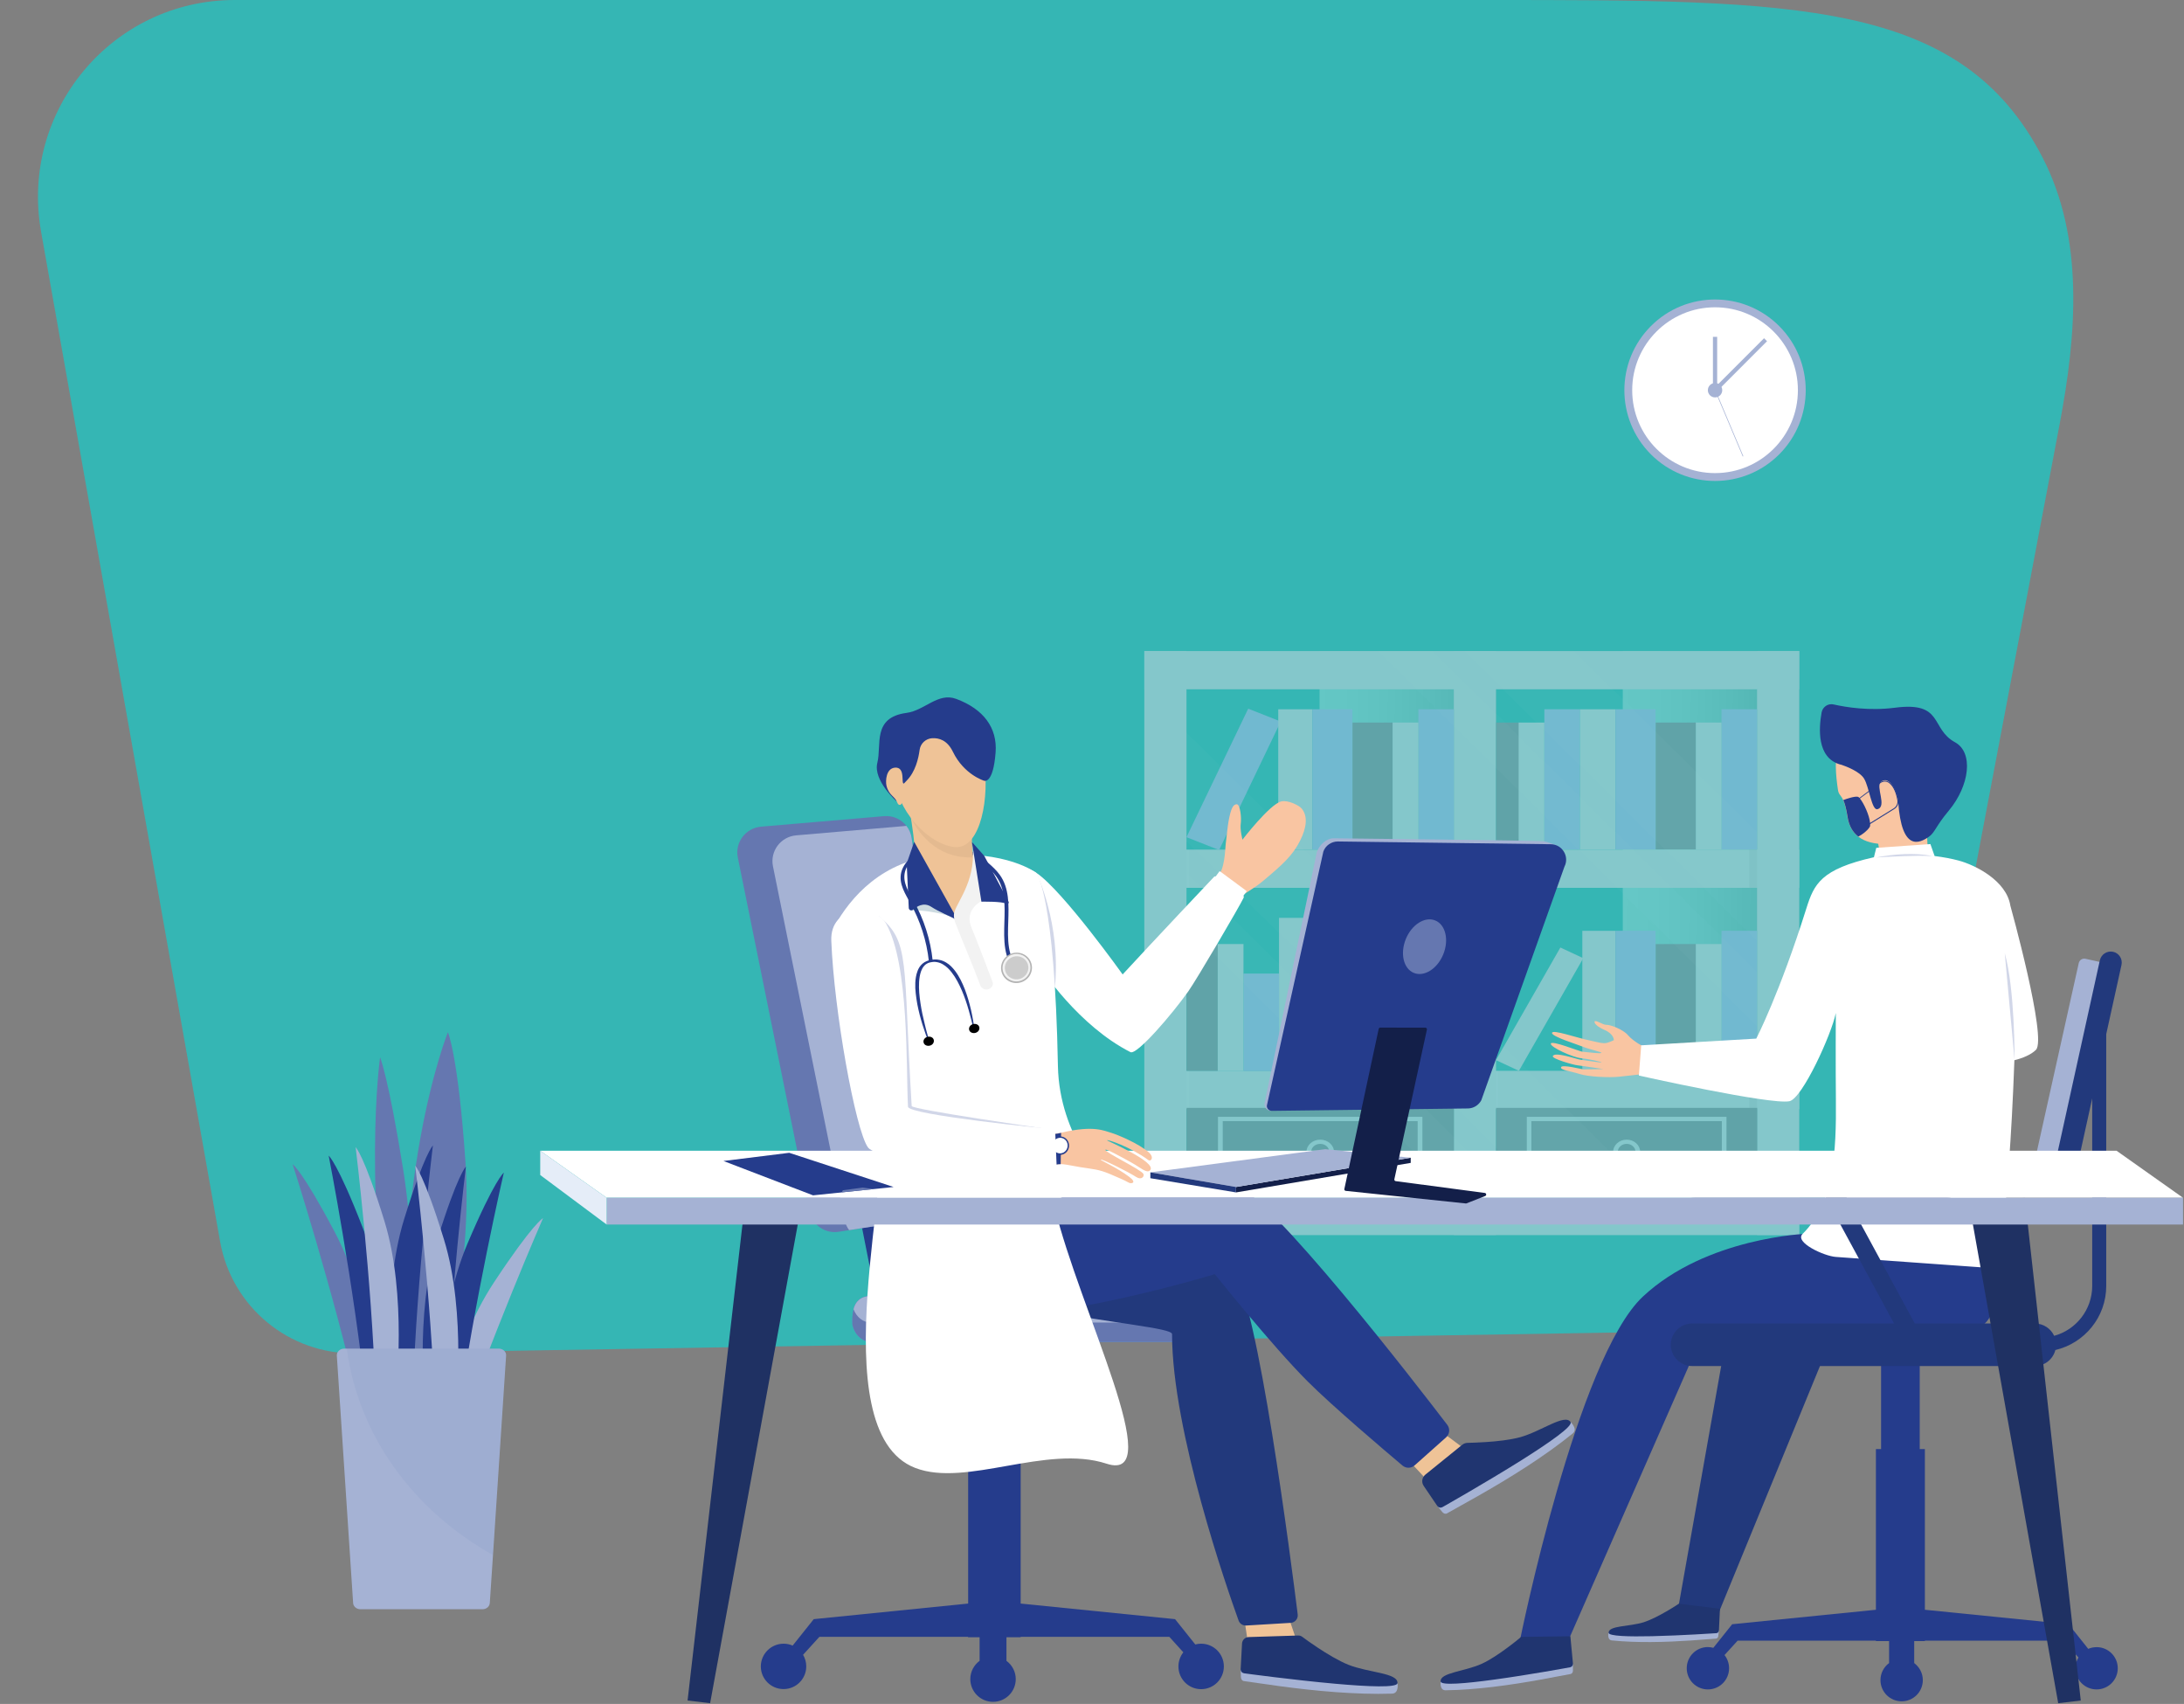 <svg xmlns="http://www.w3.org/2000/svg" width="709" height="553" viewBox="0 0 709 553" fill="none"><rect x="0" y="0" width="709" height="553" fill="#808080" stroke="none"/><path d="M13.331 75.175C6.379 35.969 36.423-242207e-9 76.24-240579e-9 188.834-235974e-9 395.663-230071e-9 483-244122e-9 583.429-26028e-8 636.524-214461e-9 662.971 50.894c13.696 26.355 11.183 57.614 5.649 86.796L619.676 395.796C615.788 416.297 598.037 431.247 577.174 431.593L115.502 439.228C93.894 439.585 75.224 424.197 71.451 402.917L13.331 75.175z" fill="#35b6b4"/><path d="M123.005 454.334s-2.277-31.607-14.271-54.363c-10.625-20.126-13.734-22.126-13.734-22.126s13.216 41.105 21.415 77.229L123.005 454.334z" fill="#6577b0"/><path d="M133.018 455.797S136.406 413.895 130.871 379.456C126.022 349.294 123.393 343.165 123.393 343.165S117.082 386.844 129.057 455.352L133.018 455.797z" fill="#6577b0"/><path d="M139.663 464.295s14.197-46.993 11.458-86.932C148.733 342.387 145.401 334.999 145.401 334.999s-19.583 48.549-12.531 128.167L139.663 464.295z" fill="#6577b0"/><path d="M125.466 453.815S126.965 422.172 117.729 398.379c-8.163-21.053-11.032-23.33-11.032-23.33s8.256 42.16 12.106 78.859L125.466 453.815z" fill="#253c8c"/><path d="M127.428 451.464S123.689 419.968 131.186 395.694C137.831 374.216 140.533 371.772 140.533 371.772S135.295 414.321 134.073 451.186L127.428 451.464z" fill="#253c8c"/><path d="M140.57 469.109S146.086 437.818 160.357 416.191c12.642-19.145 15.937-20.867 15.937-20.867s-17.381 39.809-29.245 75.081L140.57 469.109z" fill="#a5b2d4"/><path d="M142.199 458.777S141.755 427.097 151.768 403.582C160.616 382.77 163.559 380.567 163.559 380.567S153.897 422.468 148.825 459.074L142.199 458.777z" fill="#253c8c"/><path d="M138.146 458.315S134.407 426.819 141.903 402.545C148.548 381.067 151.25 378.622 151.25 378.622s-5.238 42.55-6.459 79.415L138.146 458.315z" fill="#253c8c"/><path d="M128.502 452.001S132.259 420.505 124.781 396.231C118.155 374.753 115.453 372.309 115.453 372.309S120.672 414.858 121.875 451.723L128.502 452.001z" fill="#a5b2d4"/><path d="M147.845 458.018S151.602 426.523 144.124 402.249C137.498 380.77 134.795 378.326 134.795 378.326s5.22 42.55 6.423 79.415L147.845 458.018z" fill="#a5b2d4"/><path d="M109.344 439.965 114.638 520.25C114.712 521.38 115.748 522.268 117.007 522.268h39.629C157.895 522.268 158.931 521.38 159.005 520.25L160.042 504.66 164.299 439.965C164.392 438.725 163.3 437.688 161.93 437.688H111.713C110.344 437.688 109.27 438.743 109.344 439.965z" fill="#a5b2d4"/><path opacity=".05" d="M112.584 437.688C116.341 466.036 134.407 490.384 160.024 504.66L164.281 439.965C164.374 438.725 163.282 437.688 161.912 437.688H112.584z" fill="#253c8c"/><g opacity=".5"><path opacity=".46" d="M526.807 211.273h57.278V394.625H526.807V211.273z" fill="url(#paint0_linear)"/><path opacity=".46" d="M428.373 211.273h57.278V394.625H428.373V211.273z" fill="url(#paint1_linear)"/><path d="M371.503 400.848v-12.41H584.075v12.41H371.503z" fill="#d3d7e1"/><path d="M371.496 223.709v-12.41H584.068v12.41H371.496z" fill="#d3d7e1"/><path d="M371.513 347.529H584.085v12.41H371.513v-12.41z" fill="#d3d7e1"/><path d="M371.513 275.726H584.085v12.409H371.513V275.726z" fill="#d3d7e1"/><g opacity=".54"><path opacity=".1" d="M567.851 275.726h13.691v12.409H567.851V275.726z" fill="#000"/><path opacity=".1" d="M567.852 347.529H581.542v12.41H567.852v-12.41z" fill="#000"/></g><g opacity=".54"><path opacity=".1" d="M470.004 275.726h13.691v12.409H470.004V275.726z" fill="#000"/><path opacity=".1" d="M470.004 347.529h13.691v12.41H470.004v-12.41z" fill="#000"/></g><path d="M570.394 211.273h13.691V400.802H570.394V211.273z" fill="#d3d7e1"/><g opacity=".3"><path opacity=".3" d="M472.686 275.726h13.691v12.409H472.686V275.726z" fill="#fff"/><path opacity=".3" d="M472.686 347.529h13.691v12.41H472.686v-12.41z" fill="#fff"/></g><g opacity=".3"><path opacity=".3" d="M372.323 275.726h13.691v12.409H372.323V275.726z" fill="#fff"/><path opacity=".3" d="M372.323 347.529h13.691v12.41H372.323v-12.41z" fill="#fff"/></g><path d="M471.96 211.273h13.691V400.802H471.96V211.273z" fill="#d3d7e1"/><path d="M371.485 211.273h13.691V400.802H371.485V211.273z" fill="#d3d7e1"/><path d="M558.855 230.195h11.54V275.67h-11.54V230.195z" fill="#aebbeb"/><path d="M501.353 230.195h11.54V275.67h-11.54V230.195z" fill="#aebbeb"/><path d="M512.893 230.195h11.54V275.67h-11.54V230.195z" fill="#d3d7e1"/><path d="M550.501 234.499H558.855V275.67H550.501V234.499z" fill="#d3d7e1"/><path d="M485.679 234.499H494.033V275.67H485.679V234.499z" fill="#8c909b"/><path d="M492.999 234.499H501.354V275.67H492.999V234.499z" fill="#d3d7e1"/><path d="M537.481 234.499h13.02V275.67h-13.02V234.499z" fill="#8c909b"/><path d="M524.433 230.195h13.02V275.67h-13.02V230.195z" fill="#aebbeb"/><path d="M460.448 230.196h11.54V275.67h-11.54V230.196z" fill="#aebbeb"/><path d="M385.176 271.701 395.766 275.865l20.005-41.701L405.209 229.999l-20.033 41.702z" fill="#aebbeb"/><path d="M414.961 230.195h11.064V275.67H414.961V230.195z" fill="#d3d7e1"/><path d="M452.094 234.499H460.448V275.67H452.094V234.499z" fill="#d3d7e1"/><path d="M439.046 234.499h13.02V275.67h-13.02V234.499z" fill="#8c909b"/><path d="M426.026 230.195h13.02V275.67h-13.02V230.195z" fill="#aebbeb"/><path d="M461.146 302.083h11.54v45.474h-11.54V302.083z" fill="#aebbeb"/><path d="M403.672 315.974h11.539v31.583H403.672V315.974z" fill="#aebbeb"/><path d="M415.211 297.89h11.54v49.667h-11.54V297.89z" fill="#d3d7e1"/><path d="M452.82 306.387H461.174v41.17H452.82v-41.17z" fill="#d3d7e1"/><path d="M385.203 294.34h10.115v53.189H385.203V294.34z" fill="#8c909b"/><path d="M395.318 306.387H403.672v41.17H395.318v-41.17z" fill="#d3d7e1"/><path d="M439.771 295.458h13.021v52.071H439.771V295.458z" fill="#8c909b"/><path d="M426.752 302.083h13.02v45.474h-13.02V302.083z" fill="#aebbeb"/><path d="M558.855 302.082h11.54v45.475h-11.54V302.082z" fill="#aebbeb"/><path d="M513.675 302.082h10.758v45.475H513.675V302.082z" fill="#d3d7e1"/><path d="M550.501 306.387H558.855v41.17H550.501v-41.17z" fill="#d3d7e1"/><path d="M485.651 344.063 493.083 347.529 513.983 310.97 506.551 307.505l-20.9 36.558z" fill="#d3d7e1"/><path d="M537.481 306.387h13.02v41.17h-13.02v-41.17z" fill="#8c909b"/><path d="M524.433 302.082h13.02v45.475h-13.02V302.082z" fill="#aebbeb"/><path d="M485.678 359.548H570.45V388.14H485.678V359.548z" fill="#8c909b"/><path d="M495.653 385.178h64.823V362.454H495.653v22.724zM558.967 383.836H497.134V363.852h61.833v19.984z" fill="#d3d7e1"/><path d="M528.064 377.799C530.467 377.799 532.451 376.01 532.451 373.83S530.495 369.861 528.064 369.861C525.661 369.861 523.677 371.65 523.677 373.83S525.633 377.799 528.064 377.799zM528.064 371.231C529.657 371.231 530.942 372.404 530.942 373.83 530.942 375.255 529.657 376.429 528.064 376.429 526.471 376.429 525.186 375.255 525.186 373.83 525.186 372.404 526.471 371.231 528.064 371.231z" fill="#d3d7e1"/><path d="M385.204 359.548h86.783V388.14H385.204V359.548z" fill="#8c909b"/><path d="M395.402 385.178h66.359V362.454H395.402v22.724zM460.224 383.836H396.939V363.852h63.285v19.984z" fill="#d3d7e1"/><path d="M428.596 377.799C431.055 377.799 433.067 376.01 433.067 373.83S431.055 369.861 428.596 369.861C426.138 369.861 424.126 371.65 424.126 373.83S426.11 377.799 428.596 377.799zM428.596 371.231C430.217 371.231 431.53 372.404 431.53 373.83 431.53 375.255 430.217 376.429 428.596 376.429 426.976 376.429 425.663 375.255 425.663 373.83 425.635 372.404 426.948 371.231 428.596 371.231z" fill="#d3d7e1"/><g opacity=".2"><path opacity=".2" d="M475.341 211.273l95.054 94.024V270.052l-59.43-58.779H475.341z" fill="#fff"/><path opacity=".2" d="M447.261 211.273 570.395 333.051V315.442L465.087 211.273H447.261z" fill="#fff"/><path opacity=".2" d="M385.177 237.825V273.07L501.829 388.42h35.624L385.177 237.825z" fill="#fff"/><path opacity=".2" d="M385.176 283.216v17.609l88.572 87.595h17.826L385.176 283.216z" fill="#fff"/></g></g><path d="M577.58 147.468c11.496-11.5 11.496-30.146.0-41.646C566.084 94.322 547.444 94.322 535.948 105.822c-11.496 11.5-11.497 30.146.0 41.646 11.496 11.5 30.136 11.5 41.632.0z" fill="#a5b2d4"/><path d="M556.763 153.542c14.854.0 26.896-12.046 26.896-26.906.0-14.859-12.042-26.905-26.896-26.905-14.855.0-26.897 12.046-26.897 26.905.0 14.86 12.042 26.906 26.897 26.906z" fill="#fff"/><path d="M557.45 109.318H556.076v17.284H557.45V109.318z" fill="#a5b2d4"/><path d="M572.673 109.766l-16.396 16.401L557.249 127.139l16.395-16.401L572.673 109.766z" fill="#a5b2d4"/><path d="M556.893 126.593 556.703 126.673 565.755 148.139 565.945 148.059 556.893 126.593z" fill="#a5b2d4"/><path d="M556.763 128.973C558.053 128.973 559.098 127.927 559.098 126.636 559.098 125.346 558.053 124.3 556.763 124.3 555.473 124.3 554.427 125.346 554.427 126.636 554.427 127.927 555.473 128.973 556.763 128.973z" fill="#a5b2d4"/><path d="M593.645 436.462l-35.513 86.505L544.889 521.402 559.977 436.462h33.668z" fill="#22397c"/><path d="M586.548 400.407S553.941 401.524 533.321 420.81c-21.375 20.012-39.871 111.464-39.871 111.464L509.404 531.771l42.442-96.651S623.737 447.698 644.329 429.53C651.37 423.297 648.436 396.354 648.436 396.354l-61.888 4.053z" fill="#253c8c"/><path d="M469.281 548.569C474.31 548.513 479.563 548.066 484.592 547.479 495.908 546.137 506.051 543.929 509.879 543.287 510.326 543.203 510.661 542.7 510.633 542.085L510.605 540.128V539.933L485.123 543.37 467.688 545.718S467.269 548.597 469.281 548.569z" fill="#a5b2d4"/><path d="M467.688 545.718C467.828 547.06 475.819 546.361 484.816 545.131 496.439 543.566 509.683 541.106 509.683 541.106 510.186 541.051 510.577 540.603 510.633 540.1 510.633 540.044 510.633 539.988 510.633 539.905L509.795 531.044 493.812 531.24S491.885 532.889 489.258 534.818C486.772 536.662 483.67 538.759 481.044 539.96 475.539 542.476 467.381 542.839 467.688 545.718z" fill="#203570"/><path d="M523.262 532.386C527.398 532.805 531.756 532.945 535.947 532.917 545.363 532.861 553.913 531.995 557.098 531.799 557.462 531.771 557.797 531.38 557.825 530.905L557.993 529.284 558.021 529.116 536.758 529.563 522.201 529.871C522.201 529.899 521.614 532.218 523.262 532.386z" fill="#a5b2d4"/><path d="M522.201 529.899C522.201 531.017 528.823 531.184 536.311 531.017 546.006 530.793 557.127 530.038 557.127 530.038 557.546 530.038 557.909 529.731 557.993 529.312 557.993 529.256 558.021 529.2 558.021 529.144L558.356 522.101 545 520.479S543.268 521.653 540.921 522.995C538.714 524.281 535.976 525.706 533.684 526.461 528.962 527.97 522.229 527.495 522.201 529.899z" fill="#203570"/><path d="M533.88 348.531S528.739 349.118 525.498 349.453C522.229 349.789 515.523 349.453 512.813 348.559 510.103 347.665 506.247 347.301 506.806 346.295 507.281 345.429 513.511 347.022 513.958 347.05 514.406 347.078 520.497 346.966 520.497 346.966S514.266 345.988 512.254 345.764C510.634 345.596 503.872 343.612 504.095 342.801 504.542 341.152 511.835 343.752 513.064 343.919 515.635 344.255 520.022 344.981 519.938 344.786 519.826 344.59 515.579 343.64 513.148 343.416 510.662 343.165 503.313 339.895 503.453 338.721 503.592 337.491 512.701 341.208 513.651 341.32 516.389 341.6 519.463 341.991 519.854 341.711 520.245 341.46 515.97 340.565 514.238 339.839 512.506 339.112 503.509 336.373 503.844 335.199 504.179 334.053 511.5 336.736 516.389 337.742 518.429 338.162 520.525 338.86 521.81 338.413 523.123 337.994 523.905 337.575 523.905 337.575S524.017 335.562 520.748 334.193C519.044 333.466 517.451 332.264 517.647 331.538 517.87 330.839 520.301 332.628 521.502 332.6 522.704 332.544 526.867 334.025 528.516 335.982 529.298 336.932 530.639 337.91 531.84 338.693 533.238 339.587 534.802 340.202 536.451 340.398L533.88 348.531z" fill="#f9c5a2"/><path d="M610.801 280.892 626.028 279.551S625.609 272.172 625.553 270.719C625.525 269.824 625.525 269.042 625.525 268.511 625.525 267.979 625.525 267.644 625.525 267.644L618.764 269.069 618.652 269.097 615.327 269.796 609.096 271.11 609.599 273.29 609.767 273.989 610.801 280.892z" fill="#f9c5a2"/><path d="M596.663 256.352C596.887 257.917 597.585 257.973 598.34 259.622 598.787 260.628 599.29 262.194 599.709 264.989 600.184 267.979 601.441 270.076 603.201 271.473 605.465 273.262 608.594 273.933 612.003 273.933 614.21 273.933 616.334 273.318 618.206 272.228 623.179 269.321 626.616 263.06 626.616 255.793c0-10.034-10.562-21.046-18.637-20.767C598.424 235.334 596.105 242.07 595.965 248.666 595.993 251.405 596.328 254.144 596.663 256.352z" fill="#f9c5a2"/><path d="M597.194 248.051C597.417 248.107 597.641 248.163 597.837 248.219 599.15 248.666 603.732 250.343 605.157 252.719 606.833 255.514 607.616 263.116 609.488 262.613 612.701 261.747 608.761 255.234 610.633 253.725 613.455 251.433 616.026 257.358 616.221 260.209 617.339 276.56 623.151 273.653 626.112 271.613 628.18 270.187 628.348 268.203 632.623 263.116 639.44 254.955 640.725 244.194 634.662 240.896 626.56 236.48 631.086 227.592 615.132 229.688 606.861 230.75 599.317 229.548 595.266 228.626 593.45 228.207 591.69 229.408 591.354 231.225 590.432 236.396 589.79 245.787 597.194 248.051z" fill="#253c8c"/><path d="M652.628 293.917C651.371 285.784 641.172 280.697 635.78 279.271 633.573 278.684 630.946 278.181 628.04 277.818L626.671 273.933 609.097 275.163 608.342 278.209C591.131 282.094 588.923 286.846 586.409 294.811 577.719 322.454 570.147 337.072 570.147 337.072L532.791 339.252 532.036 349.062S574.758 358.621 580.904 357.391C585.096 356.553 594.651 335.507 595.964 328.771 595.964 328.771 595.881 346.854 595.992 356.609 596.16 373.882 595.35 390.4 585.179 400.462 582.441 403.173 592.165 407.673 595.992 407.925L645.587 411.475C653.941 412.593 649.834 403.257 650.225 399.484 651.51 386.879 652.963 370.891 653.941 344.087 656.624 343.416 659.306 342.326 660.926 340.733 664.642 337.072 652.628 293.917 652.628 293.917z" fill="#fff"/><path opacity=".3" d="M650.812 309.345 653.997 344.087S654.137 321 650.812 309.345z" fill="#6577b0"/><path opacity=".3" d="M609.124 278.293C610.605 277.958 612.114 277.762 613.623 277.566 615.132 277.371 616.64 277.259 618.177 277.203 619.686 277.147 621.223 277.147 622.731 277.231 624.24 277.343 625.777 277.482 627.258 277.846 626.503 277.818 625.749 277.762 624.995 277.762 624.24 277.734 623.486 277.734 622.731 277.734 621.223 277.762 619.714 277.79 618.205 277.846S615.187 277.986 613.679 278.041L611.416 278.153 609.124 278.293z" fill="#6577b0"/><path d="M603.117 258.588C603.257 258.616 603.452 258.756 603.648 258.952L610.326 253.921C611.248 253.222 612.505 253.222 613.427 253.921 614.824 254.955 615.774 256.911 616.249 259.678 616.445 260.824 615.942 261.97 614.936 262.585L607.141 267.42C607.141 267.896 607.085 268.259 606.889 268.51 606.079 269.712 604.486 270.914 603.257 271.501 601.469 270.104 600.211 268.007 599.764 265.017 599.317 262.194 598.842 260.629 598.395 259.65 599.485 259.231 602.083 258.365 603.117 258.588zm11.652 3.745C615.663 261.774 616.11 260.74 615.942 259.706 615.355 256.324 614.154 254.815 613.232 254.116 612.841 253.809 612.338 253.669 611.863 253.669 611.36 253.669 610.885 253.837 610.466 254.144L603.788 259.147C605.045 260.629 606.917 264.709 607.085 267.085L614.769 262.333z" fill="#253c8c"/><path d="M680.652 534.566C679.674 534.566 678.752 534.762 677.914 535.125L671.543 527.131 624.883 522.436V470.281H623.206V439.452H610.661v30.829H608.984v52.155L562.323 527.131 556.204 534.79C555.646 534.65 555.059 534.538 554.444 534.538 550.644 534.538 547.571 537.613 547.571 541.414 547.571 545.215 550.644 548.289 554.444 548.289 558.244 548.289 561.318 545.215 561.318 541.414 561.318 539.793 560.759 538.311 559.837 537.137L564.084 532.47H608.984V532.61H613.259V539.737C611.555 540.995 610.465 543.007 610.465 545.271 610.465 549.072 613.539 552.147 617.339 552.147 621.139 552.147 624.212 549.072 624.212 545.271 624.212 543.007 623.094 540.995 621.418 539.737V532.61H624.883V532.47h44.9L674.729 537.92C674.114 538.954 673.751 540.128 673.751 541.414 673.751 545.215 676.824 548.289 680.624 548.289 684.424 548.289 687.498 545.215 687.498 541.414 687.498 537.641 684.424 534.566 680.652 534.566z" fill="#253c8c"/><path d="M669.392 377.935 662.491 376.397C661.513 376.174 660.898 375.195 661.122 374.217L674.841 312.532C675.064 311.553 676.042 310.939 677.02 311.162L683.921 312.699C684.899 312.923 685.514 313.901 685.291 314.879L671.572 376.565C671.32 377.543 670.37 378.158 669.392 377.935z" fill="#a5b2d4"/><path d="M637.456 381.708C637.456 378.773 635.081 376.397 632.147 376.397H550.226C547.292 376.397 544.917 378.773 544.917 381.708V382.546h92.539V381.708z" fill="#a5b2d4"/><path d="M685.989 308.898C684.034 308.479 682.134 309.709 681.687 311.637l-15.396 69.931C665.872 383.525 667.102 385.425 669.029 385.872 670.985 386.292 672.885 385.062 673.332 383.133L679.2 356.469v60.875C679.2 425.058 673.947 431.598 666.85 433.527 665.76 431.179 663.357 429.53 660.591 429.53H621.614l-22.157-40.835h32.691C635.082 388.695 637.457 386.32 637.457 383.385V382.546h-92.54V383.385c0 2.935 2.375 5.31 5.309 5.31H592.724L614.88 429.53H549.304C545.476 429.53 542.403 432.633 542.403 436.434 542.403 440.263 545.504 443.337 549.304 443.337H660.563C663.777 443.337 666.487 441.129 667.241 438.139 676.685 435.931 683.754 427.462 683.754 417.344V335.618L688.7 313.202C689.147 311.246 687.917 309.317 685.989 308.898z" fill="#22397c"/><path d="M414.574 273.933S414.295 274.827 413.624 275.051C412.954 275.274 411.808 275.33 410.746 275.135 409.685 274.911 408.93 274.827 408.455 274.771 408.008 274.715 408.176 273.765 408.176 273.765L414.574 273.933z" fill="#f4b68c"/><path opacity=".1" d="M406.807 270.076C408.231 272.368 411.221 273.765 414.49 273.458 414.211 273.178 413.568 272.982 412.898 272.34 412.087 271.529 411.333 272.116 408.902 270.719 408.12 270.299 407.449 270.076 406.807 270.076z" fill="#fff"/><path d="M397.894 274.044C398.117 272.284 398.508 268.287 398.816 266.61 399.626 262.138 400.38 261.02 401.498 261.02 402.643 261.02 403.063 265.52 402.783 267.336 402.504 269.153 403.342 272.507 403.342 272.507S412.199 260.992 415.943 260.097C418.178 259.566 421.755 261.439 422.537 262.361 424.661 264.905 424.158 268.65 422.034 272.871 419.631 277.65 416.418 280.585 409.629 286.231 407.533 287.991 402.811 290.842 402.811 290.842L395.1 284.721C397.67 282.206 397.698 275.805 397.894 274.044z" fill="#f9c5a2"/><path d="M394.653 284.749 403.147 291.038C403.23 291.094 403.37 291.094 403.426 291.01L404.628 289.389C404.683 289.305 404.683 289.165 404.6 289.11L396.106 282.821C396.022 282.765 395.882 282.765 395.826 282.849L394.625 284.47C394.541 284.554 394.569 284.693 394.653 284.749z" fill="#fff"/><path d="M337.011 312.532C337.877 314.684 350.367 333.047 366.991 341.46 369.087 342.522 380.738 328.882 385.768 321.727 388.59 317.73 402.392 294.169 403.705 291.401 403.817 291.15 403.789 290.898 403.65 290.703 403.594 290.647 394.764 284.442 394.653 284.414 394.429 284.386 394.178 284.47 394.038 284.666c0 0-20.034 21.186-29.589 31.583.0.0-19.363-27.111-27.941-32.925C325.499 275.917 331.814 299.759 337.011 312.532z" fill="#fff"/><path opacity=".3" d="M336.48 283.352S344.471 299.703 342.459 320.386C342.459 320.358 331.004 289.277 336.48 283.352z" fill="#6577b0"/><path d="M275.681 377.373 285.329 375.465 294.545 422.105 284.896 424.012 275.681 377.373z" fill="#253c8c"/><path d="M254.391 533.448C255.425 533.448 256.43 533.672 257.324 534.063L264.17 525.482 314.295 520.423V464.384H316.084V431.263h13.467v33.121H331.339v56.039L381.465 525.482 388.031 533.7C388.646 533.532 389.26 533.448 389.931 533.448 394.01 533.448 397.307 536.746 397.307 540.827 397.307 544.907 394.01 548.206 389.931 548.206 385.851 548.206 382.554 544.907 382.554 540.827 382.554 539.094 383.169 537.501 384.147 536.243L379.593 531.212H331.339V531.352H326.729V539.01C328.545 540.352 329.747 542.504 329.747 544.935 329.747 549.016 326.45 552.314 322.37 552.314 318.291 552.314 314.994 549.016 314.994 544.935 314.994 542.504 316.195 540.352 318.012 539.01V531.352H314.268V531.212H266.014L260.705 537.054C261.348 538.144 261.739 539.429 261.739 540.799 261.739 544.88 258.442 548.178 254.363 548.178 250.283 548.178 246.986 544.88 246.986 540.799 247.014 536.746 250.311 533.448 254.391 533.448z" fill="#253c8c"/><path d="M282.751 420.642H383.029C386.466 420.642 389.26 423.968 389.26 428.077 389.26 432.185 386.466 435.511 383.029 435.511H282.751C279.845 435.511 277.414 433.136 276.715 429.921 276.604 426.232 276.715 420.642 282.751 420.642z" fill="#5c93d6"/><path d="M277.079 424.89C278.057 427.462 280.208 429.223 282.723 429.223H383.002C385.517 429.223 387.668 427.462 388.646 424.918 387.668 422.375 385.489 420.614 383.002 420.614H282.723C279.202 420.642 277.694 422.571 277.079 424.89z" fill="#5c93d6"/><path d="M276.715 429.893C277.414 433.108 279.845 435.483 282.75 435.483H383.029C386.466 435.483 389.26 432.157 389.26 428.049 389.26 426.931 389.065 425.869 388.674 424.918 387.696 422.375 385.516 420.614 383.029 420.614H282.75C279.202 420.614 277.721 422.543 277.106 424.89 276.659 426.539 276.659 428.384 276.715 429.893z" fill="#6577b0"/><path d="M277.079 424.89C278.057 427.462 280.208 429.223 282.723 429.223H383.002C385.517 429.223 387.668 427.462 388.646 424.918 387.668 422.375 385.489 420.614 383.002 420.614H282.723C279.202 420.642 277.694 422.571 277.079 424.89z" fill="#a5b2d4"/><path d="M239.526 278.321 262.8 393.167C263.694 397.555 267.857 400.462 272.272 399.764L275.653 399.232 304.348 394.788C308.846 394.09 311.976 389.925 311.361 385.397L295.966 272.088C295.77 270.551 295.155 269.181 294.261 268.035 292.585 265.883 289.875 264.625 286.997 264.877L247.042 268.287C242.012 268.762 238.52 273.43 239.526 278.321z" fill="#6577b0"/><path d="M250.925 281.116 274.2 395.962C274.451 397.192 274.954 398.282 275.653 399.232L304.348 394.788C308.846 394.09 311.976 389.925 311.361 385.397L295.966 272.088C295.77 270.551 295.155 269.181 294.261 268.035L258.441 271.11C253.44 271.557 249.947 276.225 250.925 281.116z" fill="#a5b2d4"/><path d="M475.876 470.561 463.778 461.505 452.937 469.275l11.483 12.326 11.456-11.04z" fill="#efc397"/><path d="M421.252 533.476 416.39 519.138 403.063 519.417 405.549 536.075 421.252 533.476z" fill="#efc397"/><path d="M418.989 526.684C420.414 526.6 421.448 525.343 421.28 523.945 419.268 507.762 408.176 421.145 400.325 412.76 391.663 403.509 361.85 392.161 361.85 392.161S307.394 391.155 305.103 403.229c-4.471 23.618 75.384 25.77 75.384 29.739.0 31.5 17.993 82.955 21.598 92.962C402.448 526.964 403.454 527.606 404.544 527.551L418.989 526.684z" fill="#22397c"/><path d="M510.522 465.25C505.912 468.995 500.827 472.573 495.797 475.843 484.537 483.166 473.696 488.868 469.729 491.16 469.282 491.439 468.583 491.216 468.164 490.657L466.739 488.896 466.599 488.728l25.678-16.155 17.574-11.068S512.366 463.769 510.522 465.25z" fill="#a5b2d4"/><path d="M509.851 461.505C510.718 462.818 502.95 468.213 493.897 473.915 482.19 481.265 468.332 489.091 468.332 489.091 467.801 489.427 467.158 489.343 466.739 488.924 466.683 488.868 466.655 488.812 466.599 488.756L462.185 482.244C461.374 481.07 461.626 479.477 462.716 478.582L474.702 468.884C475.177 468.492 475.764 468.297 476.378 468.269 477.552 468.241 479.703 468.185 482.246 468.017 485.878 467.793 490.237 467.318 493.534 466.424 500.324 464.523 508.007 458.71 509.851 461.505z" fill="#203570"/><path d="M451.903 549.659C445.951 549.855 439.749 549.603 433.797 549.184 420.386 548.206 408.315 546.165 403.789 545.578 403.258 545.522 402.839 544.935 402.839 544.237L402.783 541.973V541.749L433.015 544.432 453.691 546.277C453.663 546.249 454.278 549.575 451.903 549.659z" fill="#a5b2d4"/><path d="M453.664 546.249C453.552 547.814 444.108 547.395 433.463 546.445 419.688 545.215 403.93 543.063 403.93 543.063 403.315 543.007 402.84 542.532 402.756 541.945 402.756 541.861 402.756 541.805 402.756 541.721L403.203 533.42C403.259 532.246 404.209 531.324 405.383 531.296L421.393 530.793C421.896 530.765 422.399 530.932 422.79 531.24 423.684 531.911 425.5 533.224 427.735 534.706 430.753 536.718 434.525 538.982 437.682 540.268 444.248 542.895 453.888 542.895 453.664 546.249z" fill="#203570"/><path d="M469.45 466.48C470.623 465.446 470.791 463.685 469.841 462.427 460.23 449.85 412.116 387.465 400.353 384.167 393.34 382.211 291.552 385.872 292.837 394.341 295.743 413.543 296.386 421.201 305.634 424.918c22.325 8.916 88.739-11.403 88.739-11.403s18.413 23.086 30.148 34.825C432.457 456.278 449.5 470.756 455.312 475.647 456.458 476.598 458.106 476.57 459.224 475.592L469.45 466.48z" fill="#253c8c"/><path d="M343.437 345.988C342.403 290.563 336.48 283.352 336.48 283.352S327.036 275.777 304.907 277.594C286.466 279.103 276.044 291.29 270.875 300.653c0 0 8.131 56.319 14.194 65.598C291.132 375.531 265.762 464.3 297.111 476.402 313.68 482.803 339.665 468.632 359.252 475.033 379.425 481.629 350.338 424.946 342.375 391.798 341.286 387.27 359.252 384.056 359.252 384.056s-15.368-14.898-15.815-38.068z" fill="#fff"/><path d="M329.83 315.383 330.919 314.824C326.924 310.631 327.12 304.734 327.315 299.032 327.483 293.721 327.678 288.215 324.549 283.911 323.543 282.513 322.23 281.284 320.721 279.97 318.57 278.041 316.558 276.42 313.457 275.722 309.768 274.911 305.186 275.722 301.526 276.364 300.408 276.56 299.123 276.784 297.922 277.259 295.826 278.097 294.066 279.662 293.144 281.563 291.216 285.476 293.256 289.054 295.044 292.212L295.379 292.799C298.732 298.78 300.828 305.265 301.554 312.056L302.783 311.777C302.057 304.901 299.961 298.361 296.553 292.324L296.217 291.737C294.401 288.523 292.529 285.225 294.289 281.591 295.072 279.998 296.581 278.628 298.285 277.93 299.291 277.538 300.408 277.343 301.498 277.147 305.186 276.476 309.377 275.75 312.786 276.476 315.636 277.119 317.592 278.684 319.631 280.529 321.084 281.843 322.398 283.016 323.375 284.386 326.393 288.551 326.225 293.973 326.058 299.2 325.89 305.041 325.695 311.05 329.83 315.383z" fill="#253c8c"/><path d="M316.391 334.5C316.335 333.913 316.251 333.354 316.167 332.795 316.083 332.236 316 331.649 315.888 331.09 315.692 329.972 315.469 328.827 315.217 327.736 314.686 325.5 314.072 323.32 313.261 321.168 312.842 320.106 312.395 319.044 311.864 318.01 311.333 316.976 310.719 315.97 309.992 315.019 309.629 314.544 309.21 314.069 308.763 313.622S307.785 312.755 307.17 312.392C306.556 312.029 305.857 311.693 304.963 311.525 304.739 311.47 304.488 311.442 304.264 311.414 304.153 311.414 304.013 311.414 303.873 311.386H303.678 303.482C302.951 311.386 302.392 311.47 301.834 311.609L301.415 311.721C301.275 311.777 301.135 311.833 300.967 311.861 300.688 311.973 300.409 312.112 300.157 312.252 299.654 312.56 299.291 312.895 298.984 313.23 298.397 313.901 298.062 314.572 297.838 315.215 297.587 315.858 297.447 316.473 297.335 317.088 297.223 317.702 297.168 318.317 297.14 318.904 297.084 320.106 297.14 321.28 297.279 322.426 297.335 323.013 297.419 323.572 297.503 324.159 297.587 324.718 297.698 325.305 297.782 325.864 298.648 330.364 300.045 334.724 301.778 338.944L302.001 338.861C301.331 336.68 300.688 334.5 300.185 332.292 299.626 330.084 299.151 327.848 298.816 325.584 298.481 323.32 298.229 321.028 298.369 318.681 298.453 317.507 298.593 316.333 299.04 315.131 299.263 314.544 299.57 313.957 300.045 313.426 300.269 313.175 300.548 312.923 300.884 312.755 301.051 312.671 301.219 312.588 301.387 312.504L301.666 312.42 301.973 312.336C302.392 312.252 302.784 312.168 303.175 312.168H303.315 303.454C303.538 312.168 303.65 312.168 303.734 312.196 303.929 312.224 304.125 312.224 304.292 312.28 305.019 312.42 305.661 312.699 306.192 313.035 307.31 313.706 308.148 314.572 308.875 315.494 310.328 317.339 311.361 319.407 312.255 321.476 313.15 323.572 313.876 325.724 314.491 327.904 315.133 330.084 315.664 332.292 316.139 334.528L316.391 334.5z" fill="#253c8c"/><path d="M299.85 338.413C300.074 339.196 300.996 339.587 301.918 339.336 302.84 339.084 303.343 338.218 303.119 337.435 302.896 336.652 301.974 336.261 301.052 336.513 300.13 336.764 299.599 337.631 299.85 338.413z" fill="#000"/><path d="M314.631 334.277C314.854 335.059 315.776 335.451 316.698 335.199 317.62 334.948 318.123 334.081 317.9 333.299 317.676 332.516 316.754 332.125 315.832 332.376 314.938 332.656 314.407 333.494 314.631 334.277z" fill="#000"/><path d="M325.182 315.576C324.391 312.977 325.904 310.214 328.561 309.404 331.218 308.595 334.013 310.046 334.804 312.645 335.595 315.244 334.083 318.006 331.426 318.816 328.769 319.625 325.973 318.175 325.182 315.576z" fill="#b3b3b3"/><path d="M325.639 315.382C326.366 317.73 328.88 319.044 331.283 318.317 333.686 317.591 335.055 315.075 334.329 312.727 333.602 310.379 331.087 309.066 328.685 309.792 326.31 310.547 324.941 313.035 325.639 315.382z" fill="#f2f2f2"/><path d="M326.363 315.203C325.761 313.225 326.912 311.121 328.934 310.505 330.957 309.889 333.084 310.994 333.687 312.972 334.289 314.951 333.138 317.055 331.116 317.671 329.093 318.287 326.966 317.182 326.363 315.203z" fill="#ccc"/><path d="M668.164 552.761 675.484 551.895 657.323 388.723 639.301 390.819 668.164 552.761z" fill="#1f3163"/><path d="M230.529 552.761 223.209 551.895l18.552-160.824L259.755 393.167 230.529 552.761z" fill="#1f3163"/><path d="M175.374 373.462H687.107L708.677 388.723H196.945l-21.571-15.261z" fill="#fff"/><path d="M196.972 388.723H708.677V397.416H196.972V388.723z" fill="#a5b2d4"/><path d="M196.945 388.723l-21.57-15.261V381.344l21.57 16.072V388.723z" fill="#e5edf8"/><path d="M337.01 369.046 337.737 378.41C337.765 378.633 338.016 378.801 338.268 378.745 338.519 378.689 338.854 378.633 339.246 378.549 340.028 378.41 341.006 378.214 341.928 378.074 342.068 378.046 342.207 378.018 342.347 377.99 342.375 377.99 342.403 377.99 342.459 377.99 342.487 377.99 342.543 377.99 342.571 377.962 342.599 377.962 342.599 377.962 342.627 377.962 343.018 377.907 343.381 377.851 343.66 377.823 343.8 377.823 343.912 377.795 344.051 377.795 344.163 377.795 344.275 377.795 344.387 377.795 344.415 377.795 344.471 377.795 344.499 377.795 344.722 377.795 344.918 377.823 345.169 377.851 346.65 377.99 348.438 378.438 350.757 378.801 354.809 379.444 356.597 379.444 360.369 381.037 363.778 382.49 364.839 382.938 366.46 383.832 367.242 384.251 369.198 383.944 366.655 381.987 362.632 378.913 357.156 376.593 357.323 376.341 357.575 375.978 366.32 380.338 368.863 381.987 370.567 383.105 371.601 381.764 371.182 380.981 370.427 379.556 358.525 373.91 358.86 373.155 359.028 372.764 363.33 375.084 367.382 377.348 370.371 378.997 372.299 380.953 373.361 379.807 375.792 377.18 359.363 370.248 359.363 370.081 359.363 369.661 366.879 372.149 372.746 376.453 373.668 377.124 374.786 375.643 372.942 373.994 369.673 371.087 362.632 368.208 360.844 367.677 358.497 367.006 355.144 365.161 344.973 367.509 344.862 367.537 344.722 367.565 344.61 367.593 344.554 367.593 344.526 367.621 344.471 367.621 344.359 367.649 344.247 367.677 344.135 367.677 343.688 367.761 343.157 367.845 342.543 367.956 342.459 367.956 342.347 367.984 342.263 367.984 342.235 367.984 342.207 367.984 342.152 367.984 342.096 367.984 342.068 367.984 342.012 368.012 341.006 368.152 339.944 368.292 339.022 368.404 338.324 368.487 337.709 368.543 337.346 368.599 337.15 368.683 337.01 368.851 337.01 369.046z" fill="#f9c5a2"/><path d="M342.543 368.012 342.403 378.018C342.431 378.018 342.487 378.018 342.515 377.99 342.543 377.99 342.543 377.99 342.571 377.99 342.962 377.935 343.325 377.879 343.605 377.851 343.744 377.851 343.856 377.823 343.996 377.823 344.107 377.823 344.219 377.823 344.331 377.823L344.471 367.677C344.359 367.705 344.247 367.733 344.135 367.733 343.688 367.845 343.158 367.928 342.543 368.012z" fill="#253c8c"/><path d="M343.866 374.787C342.286 374.621 341.144 373.155 341.316 371.513 341.489 369.87 342.91 368.673 344.49 368.839 346.071 369.005 347.213 370.471 347.04 372.114 346.868 373.756 345.447 374.953 343.866 374.787z" fill="#253c8c"/><path d="M342.515 369.913C341.509 370.863 341.425 372.456 342.319 373.491 343.213 374.525 344.778 374.609 345.784 373.658 346.79 372.708 346.874 371.115 345.98 370.081 345.058 369.047 343.521 368.991 342.515 369.913z" fill="#fff"/><path d="M339.692 367.509 340 378.969 340.028 379.611H343.073L342.57 367.509H339.692z" fill="#fff"/><path opacity=".3" d="M285.097 297.159C295.686 305.712 293.06 311.665 295.966 358.956 296.022 360.074 338.938 366.251 338.938 366.251L291.16 361.5 285.097 297.159z" fill="#6577b0"/><path d="M287.611 299.675C284.035 293.386 269.394 293.665 269.869 305.348 270.763 328.1 277.664 366.559 281.744 372.344 285.823 378.13 341.453 379.947 341.453 379.947L340.475 366.363S294.904 361.863 294.764 359.18C294.094 346.547 295.239 313.119 287.611 299.675z" fill="#fff"/><path d="M295.687 265.296S297.364 275.023 297.084 280.78C296.693 288.578 311.082 298.081 311.082 298.081S315.385 286.566 315.693 283.52C315.944 281.228 316.056 279.327 315.916 278.237 315.525 274.939 315.302 271.194 315.776 268.259L295.687 265.296z" fill="#efc397"/><path opacity=".2" d="M309.965 297.886S303.874 295.454 296.022 295.426C296.022 295.454 302.644 286.454 309.965 297.886z" fill="#054d6d"/><path d="M296.777 273.206l13.048 23.366C309.992 296.88 310.328 298.473 310.02 298.277 308.875 297.55 304.796 295.929 302.337 294.308 299.822 292.659 297.559 294.224 296.386 295.259 295.883 295.706 295.1 295.398 295.016 294.728L294.346 280.221 296.777 273.206z" fill="#253c8c"/><path d="M310.216 299.731S310.244 299.786 310.272 299.842C310.3 299.898 310.3 299.954 310.328 299.982 310.831 301.324 311.362 302.665 311.921 304.007 311.976 304.175 312.032 304.314 312.116 304.482 314.044 309.261 316.112 314.097 318.207 319.715 318.207 319.743 318.235 319.771 318.235 319.799 318.654 320.805 319.66 321.252 320.582 321.112 320.638 321.112 320.694 321.084 320.722 321.084 321.281 320.945 321.784 320.609 322.119 320.022 322.342 319.603 322.398 319.128 322.231 318.681 321.113 315.746 316.866 304.51 315.385 301.072 313.346 296.321 316.698 293.47 318.766 292.324 319.576 291.877 315.218 271.194 315.553 273.234 317.397 284.833 310.971 292.268 309.853 295.901 309.546 296.908 309.574 298.054 310.216 299.731z" fill="#f2f2f2"/><path opacity=".05" d="M295.688 265.296S295.715 265.352 295.743 265.436C297.643 269.349 303.567 278.824 315.917 278.237 315.525 274.771 315.302 270.83 315.777 267.728L295.688 265.296z" fill="#000"/><path d="M290.518 253.892C292.446 264.933 302.477 274.324 310.021 274.911 318.598 275.582 321.309 258.001 319.381 246.961 317.453 235.921 309.546 231.309 301.079 232.79 292.557 234.3 288.562 242.852 290.518 253.892z" fill="#efc397"/><path d="M302.589 239.582C300.493 239.722 298.817 241.315 298.537 243.383 298.174 246.178 297.14 250.539 294.318 253.362 289.903 257.806 291.161 260.153 291.161 260.153S283.365 253.306 284.818 247.548C286.271 241.79 283.058 232.846 294.29 231.365 300.186 230.582 304.516 224.629 310.384 226.809 319.353 230.135 323.796 236.256 323.209 244.166 322.426 254.591 319.493 253.389 319.493 253.389S312.982 251.461 309.35 243.998C307.534 240.225 304.824 239.442 302.589 239.582z" fill="#253c8c"/><path d="M293.257 255.486C293.704 254.815 294.235 254.172 293.452 254.312 292.39 254.507 294.123 248.778 290.463 249.141 287.668 249.421 287.417 253.417 287.78 254.983 288.562 258.197 290.518 258.393 291.273 260.433 291.943 262.278 293.676 260.601 292.754 258.56 292.139 257.275 292.67 256.352 293.257 255.486z" fill="#efc397"/><path d="M315.525 273.262 318.599 292.631S325.304 292.491 326.729 293.302C327.148 293.554 327.623 293.078 327.4 292.631L319.521 277.762 315.525 273.262z" fill="#253c8c"/><path d="M457.966 375.726V377.403L401.246 386.99V385.229L457.966 375.726z" fill="#131f49"/><path d="M457.966 375.726 401.246 385.229 373.445 380.478 430.221 372.959l27.745 2.767z" fill="#a5b2d4"/><path d="M373.446 380.478V382.379L401.247 386.99V385.229L373.446 380.478z" fill="#22397c"/><path d="M432.931 272.06S499.29 272.759 501.274 273.038C502.28 273.178 505.465 274.408 505.465 274.408L431.254 274.436C431.059 274.436 430.863 274.576 430.807 274.743l-18.133 85.751S412.562 360.494 412.394 360.494C411.025 360.354 410.159 358.901 410.606 357.615l16.876-81.055C428.293 274.268 430.5 272.088 432.931 272.06z" fill="#a5b2d4"/><path d="M503.453 273.989 434.3 273.094C432.205 273.094 430.305 274.408 429.606 276.364l-18.245 82.033C410.97 359.46 411.78 360.55 412.898 360.522L476.63 359.739C478.418 359.683 480.039 358.649 480.877 357.084l26.991-75.801C509.572 277.985 507.169 274.016 503.453 273.989z" fill="#253c8c"/><path d="M448.075 333.494 462.716 333.522C463.051 333.522 463.302 333.829 463.219 334.165l-10.562 48.549C452.601 383.021 452.797 383.301 453.104 383.329L482.023 387.158C482.554 387.242 482.637 387.969 482.134 388.164L476.071 390.54C475.988 390.568 475.904 390.596 475.82 390.568L436.871 386.487C436.563 386.459 436.34 386.152 436.424 385.872l11.148-51.959C447.628 333.662 447.851 333.494 448.075 333.494z" fill="#131f49"/><path d="M458.982 315.754C455.625 314.384 454.457 309.462 456.375 304.759 458.292 300.057 462.569 297.356 465.926 298.726 469.284 300.096 470.451 305.019 468.534 309.721 466.616 314.423 462.34 317.124 458.982 315.754z" fill="#6577b0"/><path d="M290.099 385.229l-33.892-11.096L234.86 376.789l29.086 11.151L290.099 385.229z" fill="#253c8c"/><path d="M283.645 385.9 280.04 385.425 273.586 386.292 273.306 386.962 283.645 385.9z" fill="#6577b0"/><defs><linearGradient id="paint0_linear" x1="645" y1="303.666" x2="501.662" y2="302.529" gradientUnits="userSpaceOnUse"><stop offset=".137"/><stop offset=".253" stop-color="#424242"/><stop offset=".368" stop-color="#7b7b7b"/><stop offset=".479" stop-color="#aaa"/><stop offset=".584" stop-color="#cfcfcf"/><stop offset=".68" stop-color="#e9e9e9"/><stop offset=".767" stop-color="#f9f9f9"/><stop offset=".835" stop-color="#fff"/></linearGradient><linearGradient id="paint1_linear" x1="546.588" y1="303.666" x2="403.251" y2="302.529" gradientUnits="userSpaceOnUse"><stop offset=".137"/><stop offset=".253" stop-color="#424242"/><stop offset=".368" stop-color="#7b7b7b"/><stop offset=".479" stop-color="#aaa"/><stop offset=".584" stop-color="#cfcfcf"/><stop offset=".68" stop-color="#e9e9e9"/><stop offset=".767" stop-color="#f9f9f9"/><stop offset=".835" stop-color="#fff"/></linearGradient></defs></svg>